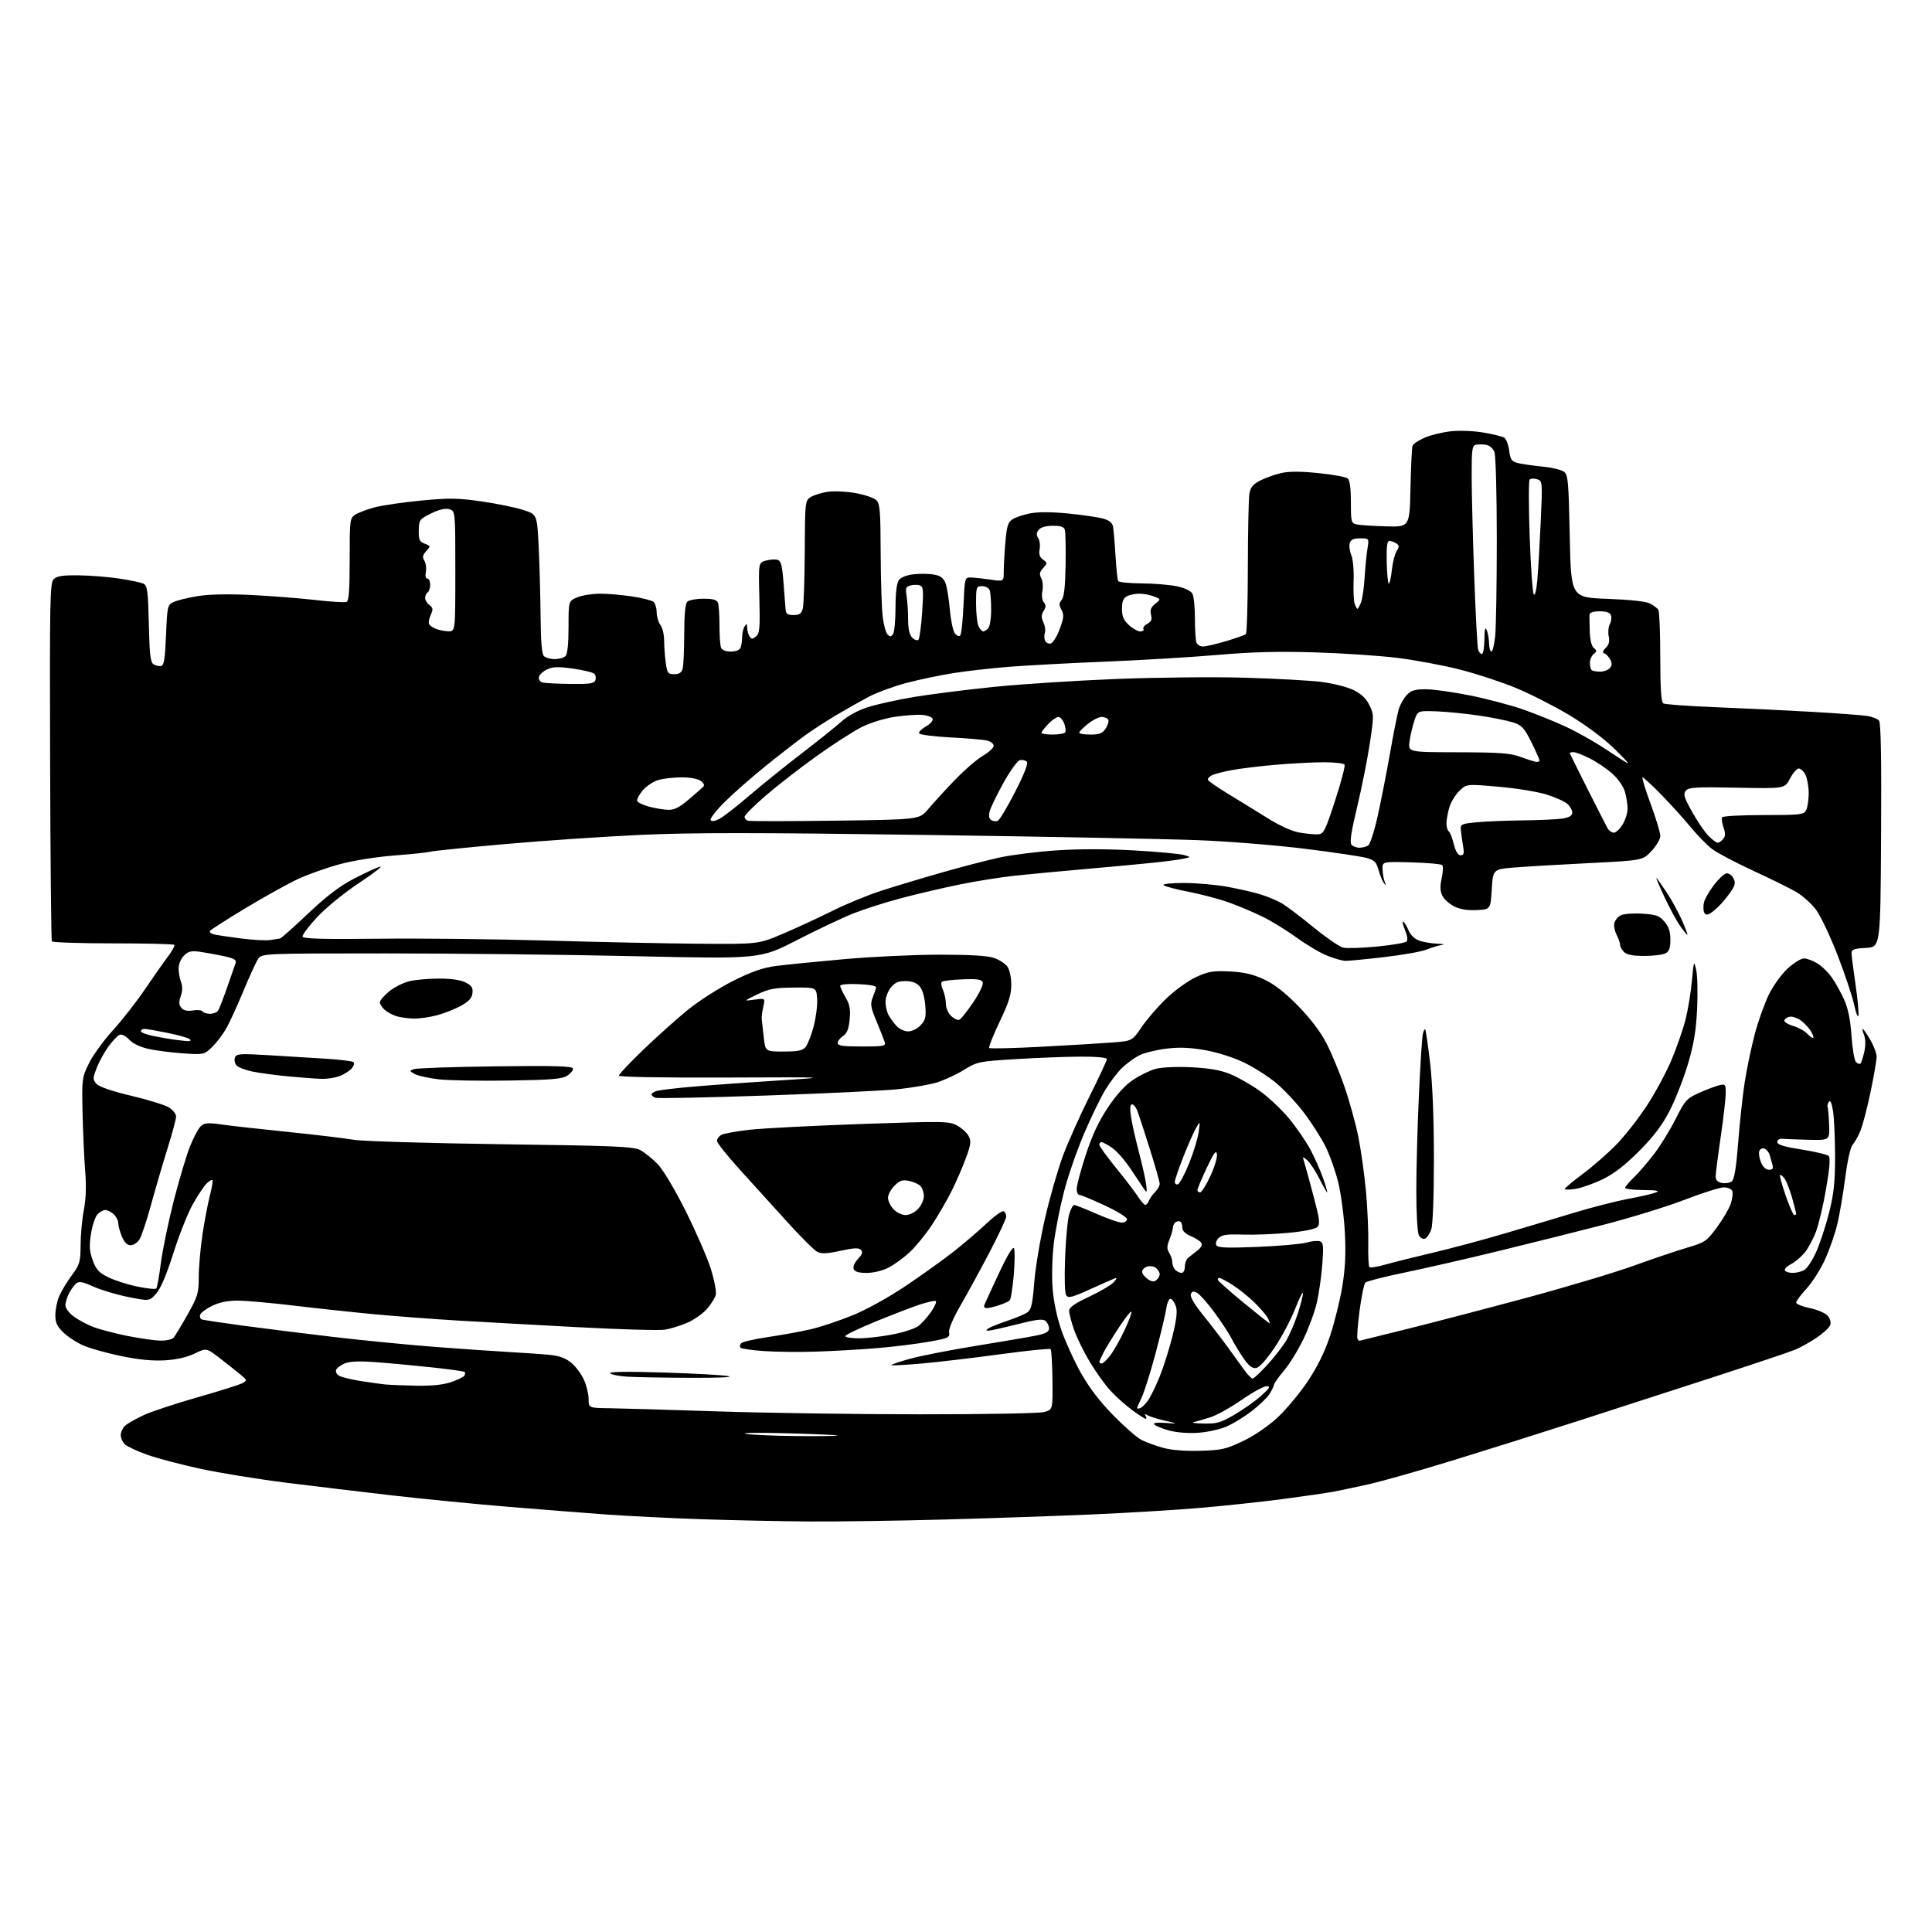 <?xml version="1.0" encoding="UTF-8" standalone="no"?>
<svg 
  version="1.1" 
  xmlns="http://www.w3.org/2000/svg" 
  xmlns:xlink="http://www.w3.org/1999/xlink" 
  xmlns:svg="http://www.w3.org/2000/svg"
  xmlns:rdf="http://www.w3.org/1999/02/22-rdf-syntax-ns#"
  xmlns:cc="http://creativecommons.org/ns#"
  xmlns:dc="http://purl.org/dc/elements/1.1/"
  viewBox="0 0 768 768"
  width="768"
  height="768"
>
<style>svg {background-color: white; }</style>"
<path stroke="none" fill="black" fill-rule="evenodd" d="M322.00,604.81C310.73,604.74 291.38,604.34 279.00,603.92C266.62,603.50 249.53,602.65 241.00,602.04C232.47,601.42 214.70,600.02 201.50,598.93C188.30,597.83 167.82,595.82 156.00,594.46C144.18,593.10 125.28,590.83 114.00,589.43C102.72,588.02 87.22,585.51 79.54,583.84C71.87,582.17 62.42,579.68 58.54,578.29C54.67,576.91 50.71,575.08 49.75,574.23C48.79,573.38 48.00,571.70 48.00,570.50C48.00,569.30 48.80,567.59 49.78,566.70C50.75,565.82 54.12,563.92 57.25,562.48C60.39,561.05 69.96,557.88 78.53,555.45C87.09,553.01 95.07,550.50 96.25,549.87C98.37,548.73 98.37,548.71 95.44,546.29C93.82,544.95 90.15,542.04 87.27,539.83C82.05,535.80 82.05,535.80 77.38,538.06C74.36,539.52 70.20,540.47 65.60,540.75C60.78,541.05 55.24,540.51 48.32,539.09C42.73,537.94 35.98,536.07 33.32,534.93C30.67,533.80 27.04,531.47 25.25,529.74C22.69,527.28 22.00,525.79 22.00,522.77C22.00,520.66 22.67,517.33 23.49,515.36C24.32,513.39 26.57,509.63 28.49,507.01C31.74,502.59 32.00,501.68 32.04,494.87C32.06,490.81 32.64,484.57 33.33,481.00C34.17,476.66 34.35,471.51 33.86,465.50C33.46,460.55 33.00,450.20 32.82,442.50C32.52,428.84 32.58,428.36 35.35,422.71C36.91,419.52 41.18,413.62 44.84,409.60C48.50,405.58 54.20,398.31 57.50,393.43C60.80,388.56 64.93,382.69 66.67,380.38C68.42,378.07 69.58,375.92 69.26,375.59C68.93,375.27 57.97,375.00 44.89,375.00C31.82,375.00 20.90,374.64 20.62,374.20C20.35,373.76 20.03,341.55 19.92,302.63C19.73,238.45 19.86,231.71 21.34,230.23C22.59,228.98 24.84,228.63 31.24,228.70C35.79,228.75 43.11,229.33 47.50,230.00C51.90,230.66 56.25,231.60 57.16,232.09C58.56,232.84 58.87,235.25 59.16,248.02C59.43,260.04 59.80,263.27 61.00,264.04C61.83,264.56 63.17,264.88 64.00,264.74C65.20,264.53 65.60,262.10 66.00,252.50C66.48,240.90 66.58,240.48 69.02,239.32C70.40,238.65 74.68,237.60 78.52,236.97C83.00,236.23 90.50,236.07 99.50,236.50C107.20,236.87 118.66,237.76 124.96,238.47C131.27,239.19 137.00,239.55 137.71,239.28C138.69,238.91 139.00,234.84 139.00,222.42C139.00,206.54 139.07,206.00 141.25,204.57C142.49,203.76 146.02,202.45 149.10,201.64C152.18,200.84 160.51,199.64 167.60,198.96C178.66,197.91 182.07,197.97 191.50,199.33C197.55,200.21 204.97,201.73 208.00,202.71C213.50,204.50 213.50,204.50 214.14,217.50C214.49,224.65 214.82,237.05 214.89,245.05C214.96,254.90 215.39,259.99 216.20,260.80C216.86,261.46 218.79,262.00 220.50,262.00C222.21,262.00 224.14,261.46 224.80,260.80C225.58,260.02 226.00,255.97 226.00,249.25C226.00,238.90 226.00,238.90 229.47,237.45C231.38,236.65 235.45,236.00 238.53,236.00C241.60,236.00 247.35,236.50 251.31,237.10C255.26,237.71 259.06,238.67 259.75,239.23C260.44,239.79 261.01,241.65 261.03,243.37C261.05,245.09 261.72,247.37 262.53,248.44C263.34,249.51 264.00,252.26 264.00,254.55C264.00,256.84 264.29,260.81 264.64,263.36C265.22,267.60 265.51,268.00 268.02,268.00C270.02,268.00 270.93,267.39 271.37,265.75C271.70,264.51 271.98,258.30 271.99,251.95C272.00,244.32 272.41,239.99 273.20,239.20C273.86,238.54 276.74,238.00 279.59,238.00C283.41,238.00 284.95,238.42 285.39,239.58C285.73,240.45 286.00,244.46 286.00,248.50C286.00,252.54 286.27,256.55 286.61,257.42C286.99,258.42 288.43,259.00 290.50,259.00C292.57,259.00 294.01,258.42 294.39,257.42C294.73,256.55 295.01,254.64 295.02,253.17C295.02,251.70 295.47,249.82 296.00,249.00C296.80,247.76 296.97,247.84 297.00,249.50C297.02,250.60 297.44,252.15 297.94,252.94C298.72,254.17 299.09,254.17 300.53,252.98C301.99,251.76 302.16,249.76 301.86,237.61C301.50,223.65 301.50,223.65 304.50,222.84C306.15,222.39 308.25,222.27 309.16,222.56C310.48,222.97 310.96,224.91 311.47,231.79C311.82,236.58 312.19,241.40 312.30,242.50C312.45,244.00 313.23,244.50 315.45,244.50C317.75,244.50 318.56,243.95 319.11,242.00C319.49,240.62 319.85,230.40 319.90,219.27C320.00,199.44 320.04,199.02 322.25,197.60C323.49,196.81 326.54,195.86 329.04,195.50C331.54,195.13 336.49,195.36 340.04,196.00C343.59,196.64 347.29,197.87 348.25,198.74C349.80,200.13 350.01,202.57 350.08,219.90C350.13,230.68 350.49,242.09 350.89,245.25C351.28,248.42 352.16,251.56 352.84,252.24C353.83,253.23 354.28,253.18 355.03,251.99C355.55,251.17 355.98,246.42 355.98,241.44C355.99,235.57 356.46,231.75 357.31,230.59C358.11,229.50 360.42,228.59 363.25,228.28C365.79,227.99 369.43,228.05 371.33,228.40C373.85,228.87 375.06,229.78 375.84,231.77C376.42,233.27 377.20,237.97 377.56,242.22C377.93,246.46 378.82,250.73 379.53,251.71C380.25,252.69 381.21,253.12 381.67,252.67C382.13,252.21 382.73,246.81 383.00,240.67C383.50,229.53 383.51,229.50 386.00,229.57C387.38,229.61 390.86,229.99 393.75,230.41C399.00,231.19 399.00,231.19 399.00,227.24C399.00,225.08 399.29,219.82 399.65,215.57C400.19,209.17 400.68,207.60 402.47,206.43C403.66,205.65 406.86,204.58 409.57,204.06C412.70,203.46 418.14,203.48 424.50,204.11C430.00,204.65 436.18,205.54 438.24,206.08C440.88,206.78 442.11,207.73 442.43,209.29C442.67,210.50 443.12,215.70 443.43,220.84C443.74,225.97 444.22,230.55 444.50,231.01C444.79,231.46 449.01,231.87 453.90,231.91C458.79,231.94 465.09,232.47 467.90,233.07C471.04,233.75 473.40,234.89 474.01,236.02C474.55,237.04 475.00,241.46 475.00,245.85C475.00,250.24 475.27,254.55 475.61,255.42C475.94,256.29 477.11,257.00 478.20,257.00C479.30,257.00 483.41,256.04 487.34,254.87C491.28,253.70 494.84,252.44 495.25,252.07C495.66,251.70 496.02,239.72 496.04,225.45C496.06,211.18 496.34,198.02 496.66,196.21C497.10,193.68 498.11,192.47 501.03,190.98C503.12,189.92 506.87,188.59 509.37,188.03C512.47,187.33 517.16,187.35 524.17,188.07C529.82,188.65 535.01,189.60 535.72,190.18C536.57,190.89 537.00,194.03 537.00,199.60C537.00,207.46 537.14,207.99 539.25,208.46C540.49,208.74 545.74,209.09 550.92,209.23C560.35,209.50 560.35,209.50 560.69,194.00C560.87,185.47 561.24,177.91 561.50,177.20C561.76,176.48 563.89,175.05 566.24,174.02C568.58,172.99 573.25,171.83 576.61,171.46C580.12,171.06 585.67,171.27 589.64,171.94C593.44,172.58 597.18,173.49 597.95,173.97C598.72,174.44 599.60,176.75 599.92,179.10C600.43,182.83 600.88,183.47 603.50,184.10C605.15,184.49 609.49,185.11 613.15,185.48C616.81,185.84 620.64,186.75 621.65,187.49C623.34,188.72 623.54,191.00 624.00,213.17C624.50,237.50 624.50,237.50 639.00,238.05C648.29,238.40 654.40,239.08 656.00,239.95C657.38,240.69 658.83,241.79 659.23,242.40C659.64,243.00 659.98,251.46 659.98,261.19C660.00,273.73 660.34,279.10 661.18,279.61C661.84,280.02 671.17,280.69 681.93,281.12C692.70,281.54 709.83,282.37 720.00,282.95C730.17,283.54 740.16,284.27 742.19,284.59C744.22,284.90 746.37,285.74 746.95,286.44C747.68,287.32 747.94,301.74 747.76,332.12C747.50,376.50 747.50,376.50 741.75,376.80C737.14,377.04 736.00,377.43 736.00,378.79C736.00,379.71 736.71,385.31 737.58,391.22C738.44,397.13 738.97,402.76 738.76,403.73C738.54,404.71 737.78,402.80 737.08,399.50C736.37,396.20 733.39,387.27 730.45,379.66C727.51,372.05 723.61,363.87 721.80,361.49C719.98,359.11 716.48,355.99 714.00,354.55C711.52,353.11 703.81,349.31 696.86,346.10C689.90,342.89 682.58,339.02 680.57,337.49C678.57,335.96 674.66,331.96 671.90,328.60C669.13,325.25 663.88,319.46 660.25,315.75C656.61,312.04 653.32,309.00 652.95,309.00C652.57,309.00 654.00,313.72 656.13,319.49C658.26,325.25 660.00,331.01 660.00,332.28C660.00,333.55 658.42,336.26 656.49,338.30C652.98,342.02 652.98,342.02 632.24,343.07C620.83,343.64 607.45,344.43 602.50,344.81C593.50,345.50 593.50,345.50 593.00,353.50C592.50,361.50 592.50,361.50 587.00,361.77C583.27,361.96 580.38,361.48 578.00,360.27C576.08,359.30 573.96,357.37 573.31,355.98C572.45,354.16 572.39,352.23 573.10,349.07C573.64,346.66 573.73,344.33 573.29,343.89C572.86,343.46 567.33,342.97 561.00,342.80C549.50,342.50 549.50,342.50 549.58,345.50C549.63,347.15 550.01,349.40 550.43,350.50C551.04,352.11 550.97,352.20 550.09,351.00C549.49,350.18 548.54,347.83 547.97,345.78C547.11,342.67 546.34,341.90 543.22,341.04C541.17,340.47 530.27,338.85 519.00,337.43C507.73,336.02 488.60,334.47 476.50,333.99C464.40,333.51 415.51,332.57 367.86,331.90C300.47,330.95 275.36,330.94 254.86,331.87C240.36,332.53 215.90,334.19 200.50,335.56C185.10,336.93 171.86,338.28 171.07,338.56C170.28,338.84 163.98,339.51 157.07,340.04C149.78,340.60 140.59,342.05 135.19,343.50C130.08,344.87 122.63,347.50 118.64,349.34C114.65,351.18 105.22,356.41 97.68,360.96C90.14,365.51 83.75,369.60 83.47,370.05C83.20,370.49 83.76,371.08 84.74,371.36C85.71,371.64 90.55,372.38 95.50,373.02C100.45,373.65 105.85,373.95 107.50,373.67C109.15,373.39 110.86,373.13 111.29,373.08C111.73,373.04 116.71,368.61 122.37,363.25C129.73,356.27 134.90,352.32 140.57,349.36C144.93,347.08 149.62,344.91 151.00,344.53C152.38,344.15 148.74,347.00 142.92,350.87C136.86,354.88 129.68,360.73 126.12,364.53C122.69,368.19 120.07,371.71 120.29,372.34C120.58,373.19 128.57,373.41 150.59,373.16C167.04,372.97 197.15,373.30 217.50,373.89C237.85,374.49 265.07,375.05 278.00,375.15C301.50,375.33 301.50,375.33 311.38,371.11C316.82,368.79 325.59,364.73 330.88,362.09C336.17,359.45 344.77,355.89 350.00,354.19C355.23,352.49 366.02,349.23 374.00,346.95C381.98,344.67 392.45,341.94 397.27,340.89C402.10,339.84 412.35,338.55 420.05,338.03C428.91,337.44 440.20,337.44 450.78,338.05C459.97,338.58 468.85,339.39 470.50,339.85C473.50,340.69 473.50,340.69 470.50,341.35C468.85,341.71 463.23,342.45 458.00,342.99C452.77,343.53 440.62,344.66 431.00,345.50C421.38,346.34 409.01,347.50 403.51,348.09C398.02,348.67 388.12,350.25 381.51,351.59C374.91,352.94 364.43,355.39 358.23,357.04C352.03,358.69 343.48,361.41 339.23,363.10C334.98,364.78 324.91,369.54 316.86,373.68C302.22,381.22 302.22,381.22 252.36,380.10C224.94,379.49 180.35,378.99 153.27,378.99C104.05,379.00 104.05,379.00 102.53,381.31C101.70,382.58 99.03,388.44 96.59,394.33C94.16,400.22 91.05,406.94 89.67,409.27C88.30,411.60 85.81,414.80 84.13,416.39C81.16,419.23 80.91,419.28 72.80,418.73C68.23,418.42 62.07,417.63 59.09,416.97C55.72,416.22 52.82,414.83 51.37,413.27C50.04,411.83 48.42,411.01 47.57,411.34C46.75,411.65 44.74,413.76 43.09,416.03C41.45,418.30 39.34,422.15 38.41,424.59C36.83,428.74 36.83,429.15 38.39,430.87C39.44,432.03 44.51,433.77 52.10,435.57C58.73,437.13 65.47,439.22 67.08,440.19C68.68,441.17 70.00,442.80 70.00,443.82C70.00,444.84 68.46,450.58 66.58,456.58C64.70,462.59 61.75,472.68 60.02,479.00C58.29,485.32 56.22,491.51 55.41,492.75C54.61,493.99 53.04,495.00 51.93,495.00C50.56,495.00 49.43,493.87 48.45,491.53C47.65,489.62 47.00,487.22 47.00,486.19C47.00,485.15 46.18,483.57 45.17,482.65C44.17,481.74 42.66,481.00 41.83,481.00C40.99,481.00 39.59,481.80 38.70,482.77C37.82,483.75 36.68,487.24 36.16,490.52C35.41,495.32 35.55,497.39 36.86,501.00C38.20,504.68 39.33,505.91 43.00,507.72C45.48,508.95 50.65,510.61 54.50,511.41C58.35,512.22 61.78,512.56 62.12,512.19C62.46,511.81 63.29,507.23 63.96,502.00C64.64,496.77 66.94,485.67 69.07,477.32C71.21,468.97 74.12,459.22 75.55,455.66C76.97,452.10 78.91,448.49 79.85,447.64C81.26,446.36 82.69,446.25 88.03,447.00C91.59,447.51 103.50,448.84 114.50,449.96C125.50,451.09 137.20,452.49 140.50,453.07C143.80,453.65 170.12,454.45 199.00,454.84C245.06,455.47 251.88,455.76 254.57,457.21C256.26,458.12 259.32,460.58 261.37,462.68C263.59,464.96 268.11,472.52 272.54,481.36C276.63,489.54 281.14,499.87 282.55,504.33C283.95,508.79 284.85,513.46 284.54,514.70C284.23,515.95 282.63,518.49 280.99,520.36C279.35,522.22 275.83,524.69 273.15,525.84C270.48,526.99 266.49,528.22 264.28,528.57C262.07,528.92 246.59,528.48 229.88,527.59C213.17,526.70 191.62,525.50 182.00,524.94C172.38,524.37 157.53,523.25 149.00,522.45C140.47,521.65 126.08,520.11 117.00,519.02C107.92,517.93 97.83,517.03 94.57,517.02C90.60,517.01 87.23,517.68 84.41,519.05C82.08,520.17 79.92,521.76 79.61,522.58C79.29,523.40 79.59,524.27 80.27,524.51C80.95,524.74 88.25,525.84 96.50,526.96C104.75,528.07 120.95,530.09 132.50,531.45C144.05,532.81 162.28,534.60 173.00,535.42C183.72,536.24 197.22,537.17 203.00,537.49C208.78,537.80 215.87,538.31 218.76,538.61C222.44,538.98 224.96,539.94 227.15,541.78C228.88,543.23 231.11,546.24 232.12,548.46C233.13,550.68 233.97,554.12 233.98,556.09C234.00,559.69 234.00,559.69 242.21,559.79C246.73,559.85 265.97,560.41 284.96,561.04C303.96,561.67 340.20,562.20 365.50,562.21C390.80,562.23 413.07,561.83 415.00,561.32C418.50,560.39 418.50,560.39 418.37,548.65C418.30,542.19 417.97,536.64 417.64,536.30C417.31,535.97 408.36,536.88 397.77,538.32C387.17,539.76 373.15,541.42 366.61,542.00C360.07,542.58 354.55,542.88 354.34,542.67C354.13,542.46 357.45,541.32 361.73,540.14C366.00,538.95 377.82,536.64 388.00,534.99C398.18,533.34 408.86,531.51 411.75,530.93C415.75,530.11 417.00,529.43 417.00,528.05C417.00,527.06 416.37,525.72 415.60,525.08C414.51,524.18 411.92,524.49 404.17,526.46C398.65,527.86 393.54,528.99 392.82,528.98C391.85,528.97 391.90,528.71 393.00,528.00C393.82,527.47 397.25,526.11 400.60,524.98C403.96,523.86 407.52,522.34 408.51,521.61C409.95,520.56 410.48,518.16 411.12,509.90C411.56,504.18 413.47,492.71 415.38,484.41C417.29,476.10 420.52,464.85 422.55,459.41C424.59,453.96 429.35,443.32 433.13,435.76C436.91,428.21 440.00,421.57 440.00,421.01C440.00,420.39 436.02,420.01 429.75,420.03C424.11,420.04 412.55,420.48 404.06,421.00C388.96,421.93 388.49,422.03 383.06,425.37C380.00,427.25 375.13,429.49 372.23,430.35C369.33,431.20 362.58,432.38 357.23,432.95C351.88,433.53 328.28,434.67 304.79,435.48C281.30,436.30 261.38,436.70 260.54,436.38C259.69,436.05 259.00,435.44 259.00,435.01C259.00,434.58 260.01,433.96 261.25,433.62C262.49,433.28 268.90,432.53 275.50,431.96C282.10,431.38 297.18,430.29 309.00,429.54C330.50,428.17 330.50,428.17 288.25,428.34C262.96,428.43 246.00,428.13 246.00,427.58C246.00,427.07 250.39,422.43 255.75,417.26C261.11,412.10 269.10,404.95 273.50,401.37C277.90,397.80 286.00,392.63 291.50,389.88C298.93,386.17 303.30,384.66 308.50,383.98C312.35,383.48 324.50,382.27 335.50,381.29C346.50,380.30 363.60,379.50 373.50,379.50C385.90,379.50 392.66,379.91 395.25,380.83C397.31,381.56 399.67,383.12 400.50,384.30C401.35,385.52 402.00,388.62 402.00,391.47C402.00,395.40 400.98,398.63 397.33,406.25C394.76,411.61 392.93,416.26 393.25,416.59C393.58,416.91 402.99,416.69 414.17,416.09C425.35,415.50 438.00,414.73 442.29,414.40C450.07,413.79 450.07,413.79 453.92,408.14C456.03,405.04 460.50,399.89 463.85,396.71C467.20,393.52 472.46,389.77 475.53,388.36C480.35,386.15 482.20,385.85 488.81,386.17C494.52,386.45 498.03,387.26 502.42,389.30C506.52,391.20 510.69,394.43 515.93,399.77C520.78,404.71 524.84,410.03 527.17,414.50C529.18,418.35 532.44,426.16 534.41,431.85C536.39,437.55 538.88,446.55 539.95,451.85C541.01,457.16 542.38,466.90 542.99,473.50C543.59,480.10 544.00,489.45 543.91,494.28C543.81,499.12 544.02,503.35 544.36,503.69C544.71,504.04 547.58,503.58 550.74,502.68C553.91,501.78 562.35,499.67 569.50,497.99C576.65,496.31 589.48,492.88 598.00,490.36C606.52,487.85 619.12,484.08 626.00,482.00C632.88,479.91 642.44,477.47 647.25,476.57C652.06,475.67 657.01,474.53 658.25,474.03C659.91,473.36 658.61,473.11 653.25,473.06C649.26,473.03 646.00,472.64 646.00,472.20C646.00,471.75 647.61,469.84 649.58,467.95C651.55,466.05 655.20,461.80 657.70,458.50C660.19,455.20 664.00,448.98 666.16,444.67C669.80,437.44 670.50,436.66 675.30,434.48C678.16,433.19 681.74,431.82 683.25,431.45C685.89,430.81 686.00,430.94 686.00,434.64C685.99,436.76 685.09,444.57 684.00,452.00C682.91,459.43 682.01,466.46 682.00,467.63C682.00,469.12 682.76,469.91 684.50,470.24C685.87,470.51 687.64,470.22 688.42,469.61C689.42,468.82 690.17,464.26 690.97,454.00C691.59,446.02 692.76,435.23 693.58,430.00C694.39,424.77 696.18,416.26 697.55,411.08C698.92,405.90 701.45,398.81 703.16,395.33C704.87,391.85 708.23,387.20 710.61,385.00C713.00,382.80 715.92,381.00 717.11,381.00C718.29,381.00 720.72,381.90 722.49,383.00C724.27,384.09 726.89,386.68 728.31,388.75C729.74,390.81 731.91,394.75 733.14,397.50C734.65,400.90 735.57,405.46 736.00,411.76C736.34,416.86 737.15,421.55 737.80,422.20C738.44,422.84 739.24,423.09 739.57,422.76C739.91,422.43 740.58,420.34 741.08,418.13C741.64,415.63 741.62,413.13 741.02,411.55C740.49,410.15 740.24,409.00 740.48,409.00C740.72,409.00 742.06,410.95 743.46,413.34C744.86,415.72 746.00,418.76 745.99,420.09C745.99,421.41 744.90,427.72 743.57,434.09C742.25,440.46 740.43,447.42 739.54,449.55C738.65,451.68 737.26,454.15 736.46,455.04C735.60,456.00 734.39,461.35 733.52,468.08C732.70,474.36 731.30,482.65 730.39,486.50C729.48,490.35 727.27,496.72 725.48,500.65C723.69,504.59 720.37,509.81 718.11,512.27C715.85,514.72 714.00,517.20 714.00,517.79C714.00,518.38 716.42,519.36 719.39,519.98C722.35,520.59 725.54,521.94 726.48,522.98C727.47,524.07 727.92,525.62 727.57,526.68C727.24,527.68 724.83,529.94 722.23,531.70C719.63,533.46 715.73,535.64 713.56,536.54C711.40,537.44 696.55,542.42 680.56,547.61C664.58,552.79 640.48,560.59 627.00,564.95C613.52,569.30 591.48,576.25 578.00,580.39C564.52,584.54 549.23,588.87 544.00,590.03C538.77,591.18 532.48,592.52 530.00,592.99C527.52,593.46 518.52,594.77 510.00,595.89C501.48,597.01 486.62,598.60 477.00,599.42C467.38,600.24 448.02,601.41 434.00,602.02C419.98,602.63 393.65,603.54 375.50,604.03C357.35,604.53 333.27,604.88 322.00,604.81zM477.01,576.71C485.55,576.48 487.29,576.08 494.04,572.88C498.58,570.72 504.01,567.03 507.80,563.53C511.23,560.35 516.64,553.86 519.81,549.12C523.76,543.21 526.59,537.46 528.77,530.89C530.52,525.62 532.68,516.84 533.58,511.40C534.76,504.20 535.04,498.37 534.61,490.00C534.28,483.68 533.11,474.79 532.02,470.25C530.93,465.72 528.63,459.19 526.91,455.75C525.20,452.31 521.35,446.28 518.37,442.35C515.38,438.41 510.36,433.06 507.22,430.45C504.07,427.84 498.28,424.17 494.35,422.29C490.20,420.31 483.73,418.27 478.93,417.43C472.89,416.38 468.73,416.23 463.51,416.87C459.58,417.36 454.82,418.54 452.93,419.49C451.04,420.44 448.01,422.64 446.18,424.36C444.35,426.09 441.34,430.00 439.47,433.06C437.61,436.11 433.78,443.99 430.97,450.56C428.15,457.13 424.54,467.55 422.95,473.73C421.35,479.90 419.53,489.13 418.91,494.23C418.28,499.34 418.05,507.29 418.41,511.95C418.80,517.18 420.13,523.57 421.89,528.68C423.46,533.23 426.94,540.87 429.62,545.67C432.88,551.49 437.15,557.10 442.50,562.56C446.90,567.06 451.95,571.48 453.73,572.38C455.51,573.29 459.33,574.69 462.23,575.50C465.61,576.45 470.91,576.88 477.01,576.71zM316.92,570.86C325.95,570.94 333.15,570.83 332.92,570.63C332.69,570.43 323.50,570.03 312.50,569.74C301.50,569.45 294.30,569.55 296.50,569.97C298.70,570.38 307.89,570.78 316.92,570.86zM476.22,569.56C472.24,569.81 467.54,569.44 464.69,568.64C462.04,567.89 459.43,566.83 458.88,566.28C458.22,565.62 459.66,565.40 463.19,565.63C468.50,565.99 468.50,565.99 463.00,564.72C459.98,564.02 456.87,563.05 456.10,562.57C455.13,561.97 454.92,562.05 455.40,562.85C455.80,563.48 455.81,564.00 455.44,564.00C455.07,564.00 452.64,562.44 450.04,560.53C447.43,558.61 443.54,555.13 441.39,552.78C439.24,550.42 435.57,545.31 433.22,541.40C430.88,537.50 428.07,531.78 426.98,528.68C425.89,525.58 425.00,522.18 425.00,521.12C425.00,519.69 427.06,518.23 432.98,515.45C437.37,513.39 441.75,510.79 442.73,509.68C444.09,508.13 444.15,507.79 443.00,508.23C442.18,508.54 437.75,510.50 433.17,512.58C426.21,515.74 424.68,516.12 423.85,514.93C423.26,514.07 423.08,508.13 423.39,500.00C423.67,492.57 424.40,484.81 425.00,482.75C425.60,480.69 426.50,479.00 427.00,479.00C427.50,479.00 431.49,480.57 435.86,482.50C440.24,484.43 444.76,486.00 445.91,486.00C447.06,486.00 448.00,485.39 448.00,484.65C448.00,483.90 443.99,481.42 439.08,479.15C434.17,476.87 429.67,475.00 429.08,475.00C428.49,475.00 428.00,473.91 428.00,472.58C428.00,471.25 429.61,465.20 431.59,459.14C434.10,451.42 436.71,445.80 440.34,440.36C443.71,435.28 447.18,431.45 450.34,429.31C453.00,427.51 457.05,425.52 459.34,424.90C461.79,424.24 467.60,423.97 473.50,424.25C480.61,424.60 485.08,425.37 488.98,426.94C491.99,428.16 497.30,431.18 500.78,433.66C504.25,436.14 509.50,441.09 512.45,444.66C515.39,448.23 519.21,453.80 520.94,457.05C522.67,460.29 524.95,465.44 525.99,468.47C527.04,471.51 527.75,474.00 527.57,474.00C527.39,474.00 525.99,471.53 524.46,468.51C522.94,465.50 520.79,462.23 519.69,461.26C517.74,459.55 517.71,459.57 518.46,462.00C518.89,463.38 520.54,469.43 522.14,475.45C524.59,484.70 524.82,486.60 523.67,487.76C522.85,488.58 518.23,489.51 512.13,490.08C506.53,490.61 498.38,490.92 494.02,490.77C487.72,490.56 485.74,490.84 484.42,492.15C483.46,493.11 483.09,494.33 483.53,495.05C484.12,496.01 487.96,496.15 499.90,495.66C508.48,495.31 517.23,494.54 519.34,493.94C521.45,493.34 523.88,493.12 524.74,493.45C526.05,493.96 526.19,495.39 525.63,502.70C525.26,507.46 524.28,514.31 523.44,517.93C522.60,521.54 520.17,528.10 518.04,532.50C515.90,536.90 512.45,542.48 510.36,544.91C508.28,547.34 506.49,549.87 506.39,550.53C506.29,551.20 505.46,552.90 504.54,554.30C503.61,555.71 500.50,558.68 497.63,560.90C494.75,563.12 490.27,565.88 487.67,567.03C485.03,568.19 479.96,569.31 476.22,569.56zM478.52,565.88C483.79,565.99 485.34,565.53 490.91,562.25C494.41,560.19 499.13,556.83 501.39,554.79C504.79,551.72 505.15,551.07 503.47,551.04C502.36,551.02 497.92,553.46 493.60,556.46C489.29,559.46 483.68,562.58 481.13,563.40C478.58,564.21 475.60,565.07 474.50,565.32C473.40,565.57 475.21,565.82 478.52,565.88zM453.19,559.77C453.84,559.55 455.20,558.28 456.20,556.94C457.20,555.60 459.34,551.26 460.95,547.30C462.56,543.33 464.88,535.99 466.11,530.99C467.73,524.41 468.09,521.16 467.42,519.27C466.92,517.84 466.00,516.50 465.38,516.29C464.74,516.08 463.99,517.73 463.61,520.21C463.25,522.57 461.33,530.58 459.35,538.00C457.36,545.42 454.90,553.27 453.87,555.44C452.84,557.60 452.00,559.55 452.00,559.77C452.00,559.99 452.54,559.99 453.19,559.77zM165.57,550.84C171.63,550.95 176.20,550.47 179.32,549.41C181.89,548.53 184.27,547.37 184.60,546.84C184.93,546.30 184.98,545.65 184.71,545.38C184.44,545.11 178.44,544.27 171.36,543.52C164.29,542.76 154.32,541.84 149.22,541.47C142.83,541.00 139.03,541.16 137.04,541.98C135.45,542.64 133.90,543.81 133.61,544.58C133.32,545.34 133.88,546.40 134.86,546.92C135.84,547.45 139.54,548.35 143.07,548.93C146.61,549.50 151.07,550.13 153.00,550.33C154.93,550.52 160.58,550.75 165.57,550.84zM274.50,547.70C264.05,547.66 252.80,547.46 249.50,547.26C246.20,547.05 243.06,546.45 242.51,545.91C241.86,545.26 249.11,545.15 263.51,545.59C275.61,545.96 287.30,546.60 289.50,547.02C291.87,547.47 285.78,547.75 274.50,547.70zM497.95,548.00C498.42,548.00 501.10,545.48 503.91,542.40C506.73,539.33 510.11,534.94 511.43,532.65C512.76,530.37 514.77,525.61 515.92,522.08C517.06,518.56 517.97,514.96 517.94,514.08C517.90,513.21 516.51,516.01 514.84,520.29C513.17,524.57 509.46,531.55 506.59,535.79C503.29,540.67 500.61,543.61 499.28,543.81C497.75,544.03 496.37,542.94 494.23,539.81C492.61,537.44 490.49,533.92 489.51,532.00C488.54,530.08 485.50,525.45 482.76,521.72C480.02,518.00 476.92,514.49 475.87,513.93C474.42,513.15 473.83,513.28 473.38,514.46C473.00,515.44 474.80,518.51 478.23,522.76C481.23,526.46 485.64,532.20 488.03,535.50C490.42,538.80 493.44,542.96 494.74,544.75C496.04,546.54 497.48,548.00 497.95,548.00zM437.95,542.00C438.47,542.00 440.02,540.53 441.40,538.72C442.77,536.92 445.32,532.40 447.06,528.68C448.81,524.95 450.01,521.68 449.74,521.40C449.46,521.13 447.23,523.97 444.77,527.70C442.31,531.44 439.56,535.94 438.65,537.70C437.74,539.46 437.00,541.15 437.00,541.45C437.00,541.75 437.43,542.00 437.95,542.00zM324.50,537.29C317.90,537.50 308.60,537.41 303.83,537.08C299.06,536.76 294.81,536.15 294.40,535.73C293.98,535.31 294.10,534.50 294.67,533.93C295.24,533.36 300.16,532.25 305.60,531.45C311.05,530.66 318.65,529.26 322.50,528.35C326.35,527.44 333.73,524.97 338.89,522.87C344.32,520.67 353.18,515.77 359.88,511.28C366.26,507.00 374.85,500.84 378.99,497.60C383.12,494.35 389.08,489.26 392.24,486.28C395.40,483.31 398.44,481.15 398.99,481.50C399.55,481.84 400.00,482.78 400.00,483.58C400.00,484.39 397.13,490.55 393.63,497.27C390.12,504.00 384.92,513.55 382.06,518.50C378.82,524.12 377.02,528.32 377.28,529.67C377.66,531.68 377.03,531.97 369.10,533.38C364.37,534.23 355.10,535.37 348.50,535.92C341.90,536.46 331.10,537.08 324.50,537.29zM63.71,532.92C66.03,532.96 68.41,532.44 69.01,531.75C69.60,531.06 72.09,526.94 74.55,522.58C78.65,515.28 79.00,514.10 79.01,507.58C79.01,503.69 79.68,496.09 80.49,490.69C81.30,485.29 82.63,478.34 83.44,475.23C84.25,472.13 84.70,469.37 84.43,469.10C84.16,468.83 83.09,469.49 82.04,470.56C80.99,471.63 78.54,475.33 76.59,478.80C74.65,482.26 71.19,490.97 68.91,498.16C66.17,506.79 63.85,512.25 62.07,514.24C59.38,517.26 59.38,517.26 50.94,515.57C46.30,514.64 40.08,512.77 37.11,511.43C32.87,509.50 31.42,509.24 30.30,510.17C29.51,510.82 28.22,512.60 27.43,514.13C26.65,515.65 26.00,517.80 26.00,518.90C26.00,520.00 27.46,521.98 29.25,523.30C31.04,524.62 34.52,526.49 37.00,527.45C39.48,528.42 45.55,530.02 50.50,531.02C55.45,532.02 61.39,532.87 63.71,532.92zM540.32,533.00C540.43,533.00 549.29,530.81 560.01,528.13C570.73,525.45 592.17,519.84 607.66,515.66C623.14,511.48 642.04,505.81 649.66,503.06C657.27,500.31 666.81,497.09 670.85,495.91C677.79,493.87 678.43,493.42 682.52,487.87C684.90,484.63 687.38,480.39 688.02,478.45C688.66,476.51 688.93,474.26 688.62,473.46C688.31,472.66 686.80,472.00 685.25,472.00C683.70,472.00 676.73,474.21 669.75,476.90C662.77,479.60 648.16,484.10 637.28,486.91C626.40,489.71 607.37,494.47 594.99,497.48C582.61,500.49 566.01,504.28 558.11,505.91C550.20,507.54 543.29,509.31 542.75,509.85C542.22,510.38 541.18,515.44 540.44,521.09C539.71,526.74 539.33,531.73 539.61,532.18C539.89,532.63 540.21,533.00 540.32,533.00zM341.41,532.00C344.39,532.00 350.35,531.33 354.66,530.50C358.97,529.68 363.62,528.18 365.00,527.16C366.38,526.14 368.71,523.55 370.18,521.40C371.65,519.26 372.44,517.35 371.93,517.17C371.42,516.99 368.64,517.60 365.75,518.54C362.86,519.48 354.99,522.51 348.25,525.26C341.51,528.01 336.00,530.66 336.00,531.13C336.00,531.61 338.44,532.00 341.41,532.00zM504.66,526.00C504.88,526.00 504.57,525.07 503.96,523.93C503.35,522.79 500.97,520.02 498.68,517.77C496.38,515.52 492.50,512.41 490.05,510.84C487.61,509.28 485.21,508.00 484.72,508.00C484.23,508.00 483.98,508.39 484.17,508.87C484.35,509.34 488.94,513.39 494.37,517.87C499.80,522.34 504.43,526.00 504.66,526.00zM392.24,520.00C391.44,520.00 391.01,519.44 391.28,518.75C391.56,518.06 394.16,512.41 397.07,506.19C400.34,499.18 402.62,495.38 403.06,496.19C403.45,496.91 403.41,501.71 402.98,506.86C402.54,512.00 401.81,516.56 401.34,516.97C400.88,517.39 398.97,518.24 397.10,518.86C395.23,519.49 393.05,520.00 392.24,520.00zM459.68,508.85C460.41,508.25 461.00,507.19 461.00,506.50C461.00,505.81 460.35,504.70 459.55,504.04C458.75,503.38 457.17,503.13 456.05,503.48C454.92,503.84 454.00,504.75 454.00,505.51C454.00,506.27 454.98,507.57 456.18,508.41C457.79,509.54 458.71,509.66 459.68,508.85zM344.51,506.00C341.30,506.00 339.76,505.54 339.34,504.45C339.00,503.55 339.73,501.86 341.06,500.44C342.80,498.58 343.09,497.69 342.22,496.82C341.36,495.96 339.35,496.05 334.09,497.21C328.77,498.38 326.58,498.47 324.89,497.62C323.66,497.00 318.39,491.77 313.18,486.00C307.96,480.23 299.49,470.88 294.35,465.23C289.21,459.58 285.00,454.31 285.00,453.52C285.00,452.72 285.80,451.64 286.79,451.11C287.77,450.59 292.83,449.68 298.04,449.09C303.24,448.51 323.16,447.48 342.30,446.81C375.20,445.66 377.28,445.69 380.43,447.39C382.26,448.38 384.33,450.25 385.03,451.55C386.11,453.57 385.96,454.86 384.02,460.21C382.77,463.67 380.17,469.65 378.25,473.50C376.33,477.35 372.73,483.53 370.25,487.24C367.78,490.94 363.83,495.75 361.47,497.92C359.12,500.08 355.37,502.79 353.14,503.93C350.79,505.13 347.16,506.00 344.51,506.00zM469.70,506.00C470.42,506.00 471.00,504.89 471.00,503.54C471.00,502.19 471.56,500.61 472.25,500.04C472.94,499.47 474.58,498.17 475.91,497.16C477.43,496.00 478.03,494.86 477.54,494.06C477.11,493.36 475.24,492.16 473.38,491.38C471.20,490.47 470.00,489.29 470.00,488.05C470.00,486.99 469.64,485.90 469.20,485.62C468.76,485.35 467.93,485.44 467.35,485.82C466.78,486.19 466.28,487.18 466.24,488.00C466.21,488.82 465.59,490.97 464.87,492.77C463.82,495.37 463.80,496.44 464.77,498.01C465.45,499.09 466.00,500.79 466.00,501.79C466.00,502.78 466.54,504.14 467.20,504.80C467.86,505.46 468.98,506.00 469.70,506.00zM712.62,506.00C714.00,506.00 716.05,505.51 717.17,504.91C718.29,504.31 720.45,501.05 721.96,497.66C723.48,494.27 725.79,487.23 727.10,482.00C729.00,474.41 729.47,469.89 729.47,459.50C729.46,452.35 729.09,444.29 728.64,441.58C728.09,438.26 727.55,437.11 726.98,438.03C726.51,438.79 726.29,439.66 726.49,439.98C726.68,440.29 726.96,443.42 727.10,446.92C727.36,453.29 727.36,453.29 718.93,453.08C714.29,452.97 709.60,452.79 708.50,452.69C707.33,452.58 706.50,453.10 706.50,453.96C706.50,455.04 709.06,455.83 716.22,456.96C721.56,457.81 726.39,458.96 726.95,459.53C727.63,460.23 727.31,464.37 725.94,472.34C724.84,478.81 723.01,486.57 721.89,489.57C720.76,492.57 718.70,496.39 717.30,498.05C715.91,499.71 713.45,501.75 711.85,502.58C710.25,503.41 709.20,504.52 709.53,505.04C709.85,505.57 711.25,506.00 712.62,506.00zM566.45,492.38C565.66,492.68 564.58,492.08 564.02,491.03C563.45,489.98 563.00,482.17 563.00,473.50C563.00,464.90 563.46,447.89 564.02,435.69C564.58,423.48 565.28,412.43 565.57,411.13C565.86,409.83 566.30,408.96 566.54,409.20C566.78,409.45 567.66,415.46 568.49,422.57C569.45,430.82 570.00,444.56 570.00,460.59C570.00,475.85 569.58,486.91 568.93,488.77C568.34,490.46 567.22,492.08 566.45,492.38zM360.00,483.00C361.52,483.00 363.63,481.96 364.95,480.55C366.22,479.21 367.25,476.92 367.25,475.46C367.25,474.01 366.63,472.20 365.86,471.43C365.10,470.67 363.05,469.76 361.30,469.41C358.74,468.90 357.64,469.26 355.57,471.34C354.15,472.75 353.00,474.91 353.00,476.14C353.00,477.37 353.98,479.41 355.17,480.69C356.39,481.98 358.52,483.00 360.00,483.00zM713.25,483.00C713.66,483.00 714.00,482.77 714.00,482.48C714.00,482.20 713.28,479.38 712.40,476.20C711.52,473.03 710.17,469.59 709.41,468.54C708.64,467.50 707.83,466.84 707.59,467.08C707.35,467.31 708.36,470.99 709.83,475.25C711.30,479.51 712.84,483.00 713.25,483.00zM455.28,478.99C455.71,478.99 456.35,478.25 456.70,477.33C457.06,476.41 458.17,474.83 459.17,473.83C460.18,472.82 461.00,471.36 461.00,470.59C461.00,469.81 459.18,463.40 456.95,456.34C454.73,449.28 452.49,442.49 451.98,441.25C451.46,440.01 450.56,439.00 449.96,439.00C449.24,439.00 449.11,440.59 449.56,443.75C449.94,446.36 451.37,452.77 452.74,458.00C454.12,463.23 455.42,469.07 455.64,471.00C455.99,474.08 455.89,474.28 454.77,472.65C454.07,471.63 451.67,468.03 449.44,464.65C447.20,461.27 443.87,457.49 442.04,456.25C440.21,455.01 438.32,454.00 437.85,454.00C437.38,454.00 437.00,454.47 437.00,455.04C437.00,455.62 439.95,459.71 443.55,464.14C447.16,468.57 451.10,473.72 452.30,475.58C453.51,477.45 454.85,478.98 455.28,478.99zM477.05,474.00C477.63,474.00 479.47,471.09 481.13,467.54C482.79,463.99 483.97,460.05 483.75,458.79C483.44,457.01 482.54,458.22 479.68,464.31C477.65,468.60 476.00,472.54 476.00,473.06C476.00,473.57 476.47,474.00 477.05,474.00zM626.25,472.61C623.91,472.96 622.00,472.98 622.00,472.63C622.00,472.29 625.26,469.58 629.25,466.60C633.24,463.63 639.27,458.33 642.65,454.85C646.04,451.36 651.48,444.39 654.75,439.37C658.03,434.35 662.38,426.25 664.44,421.37C666.49,416.49 668.98,409.35 669.97,405.50C670.96,401.65 672.12,394.68 672.55,390.00C673.30,381.87 673.37,381.68 674.25,385.50C674.76,387.70 674.93,394.68 674.63,401.00C674.21,409.78 673.35,414.97 670.99,422.96C669.28,428.71 666.02,437.03 663.75,441.46C660.73,447.33 657.44,451.68 651.56,457.59C645.89,463.28 641.57,466.61 637.00,468.82C633.42,470.54 628.59,472.25 626.25,472.61zM468.25,470.77C468.94,470.55 470.94,466.79 472.70,462.41C474.46,458.04 476.17,452.44 476.50,449.98C477.10,445.50 477.10,445.50 475.39,448.50C474.44,450.15 472.17,455.32 470.34,459.99C468.50,464.66 467.00,469.09 467.00,469.83C467.00,470.56 467.56,470.99 468.25,470.77zM703.19,465.00C704.66,465.00 705.00,464.51 704.57,463.00C704.26,461.90 703.76,460.14 703.46,459.09C703.17,458.04 702.25,456.93 701.42,456.61C700.59,456.29 699.67,456.70 699.35,457.53C699.03,458.36 699.33,460.38 700.01,462.02C700.78,463.88 701.97,465.00 703.19,465.00zM202.26,429.54C190.84,429.72 178.30,429.50 174.40,429.05C170.49,428.60 166.24,427.66 164.94,426.97C162.69,425.76 162.67,425.67 164.54,424.99C165.62,424.60 180.19,424.10 196.91,423.89C219.77,423.60 227.42,423.79 227.72,424.69C227.94,425.34 226.98,426.62 225.57,427.54C223.44,428.94 219.60,429.27 202.26,429.54zM127.78,428.86C125.43,428.79 119.45,428.34 114.50,427.87C109.55,427.40 103.17,426.54 100.33,425.95C97.48,425.37 94.62,424.25 93.96,423.46C93.31,422.67 93.06,421.28 93.41,420.36C93.98,418.88 95.38,418.78 106.28,419.43C113.00,419.83 123.30,420.46 129.17,420.83C135.04,421.20 140.16,421.83 140.56,422.23C140.96,422.63 140.66,423.71 139.89,424.63C139.13,425.55 137.05,426.92 135.28,427.65C133.51,428.39 130.14,428.94 127.78,428.86zM311.47,418.00C317.10,418.00 319.02,417.62 320.21,416.25C321.04,415.29 322.49,411.57 323.44,408.00C324.38,404.43 325.00,399.48 324.83,397.00C324.50,392.50 324.50,392.50 315.50,392.58C307.90,392.64 305.65,393.07 301.00,395.31C295.50,397.97 295.50,397.97 299.85,397.38C304.21,396.79 304.21,396.79 303.43,400.14C303.00,401.99 302.71,404.18 302.79,405.00C302.87,405.82 303.23,409.09 303.59,412.25C304.25,418.00 304.25,418.00 311.47,418.00zM342.62,416.00C351.31,416.00 352.18,415.83 351.69,414.25C351.39,413.29 349.93,409.58 348.44,406.02C346.09,400.39 345.89,399.14 346.91,396.52C347.56,394.86 348.18,393.05 348.30,392.50C348.41,391.93 345.40,391.37 341.25,391.21C336.95,391.03 334.00,391.31 334.00,391.90C334.00,392.44 334.96,394.51 336.12,396.48C337.80,399.33 338.14,401.17 337.75,405.25C337.38,409.06 336.69,410.79 335.13,411.83C333.96,412.61 333.00,413.86 333.00,414.62C333.00,415.70 335.11,416.00 342.62,416.00zM74.45,413.85C75.64,413.94 76.03,413.65 75.45,413.10C74.93,412.60 70.96,411.48 66.64,410.60C62.32,409.72 58.16,409.00 57.39,409.00C56.63,409.00 56.00,409.42 56.00,409.93C56.00,410.44 58.36,411.32 61.25,411.89C64.14,412.46 67.85,413.10 69.50,413.31C71.15,413.53 73.38,413.77 74.45,413.85zM720.80,412.54C721.06,412.28 720.53,410.93 719.62,409.55C718.71,408.16 716.88,406.31 715.54,405.43C714.19,404.55 712.33,403.98 711.38,404.17C710.44,404.35 709.50,404.99 709.31,405.58C709.11,406.18 710.68,407.19 712.81,407.82C714.94,408.46 717.49,409.89 718.50,411.00C719.50,412.11 720.53,412.80 720.80,412.54zM361.00,410.00C362.52,410.00 364.63,408.96 365.95,407.55C367.94,405.44 368.19,404.33 367.80,399.56C367.51,396.14 366.64,393.26 365.51,392.02C364.30,390.67 362.43,390.00 359.92,390.00C357.03,390.00 355.66,390.62 354.07,392.63C352.93,394.08 352.00,396.59 352.00,398.20C352.00,399.81 352.51,402.11 353.12,403.32C353.74,404.52 355.17,406.51 356.30,407.75C357.44,409.00 359.52,410.00 361.00,410.00zM381.36,405.38C381.99,405.13 384.46,402.01 386.86,398.46C389.35,394.76 390.97,391.36 390.64,390.50C390.18,389.31 388.51,389.06 382.57,389.30C378.44,389.46 374.76,389.91 374.37,390.29C373.99,390.68 374.20,392.14 374.84,393.54C375.48,394.95 376.00,397.41 376.00,399.01C376.00,400.68 376.90,402.76 378.11,403.89C379.27,404.97 380.73,405.64 381.36,405.38zM164.50,404.90C162.30,404.86 159.21,404.44 157.64,403.97C156.07,403.50 153.93,402.34 152.89,401.40C151.85,400.46 151.00,399.12 151.00,398.42C151.00,397.72 152.63,395.80 154.62,394.16C156.61,392.52 160.19,390.69 162.56,390.09C164.94,389.49 170.31,389.00 174.49,389.00C179.42,389.00 183.16,389.55 185.11,390.56C187.50,391.79 188.06,392.67 187.81,394.79C187.58,396.77 186.37,398.10 183.20,399.84C180.83,401.14 176.55,402.83 173.70,403.59C170.84,404.35 166.70,404.94 164.50,404.90zM83.50,403.00C84.81,403.00 86.24,402.44 86.69,401.75C87.13,401.06 88.76,396.90 90.30,392.50C91.85,388.10 93.36,383.76 93.65,382.85C94.07,381.54 93.08,380.97 88.84,380.05C85.90,379.42 81.64,378.65 79.37,378.33C76.02,377.87 74.84,378.16 73.12,379.88C71.92,381.08 71.00,383.28 71.00,384.93C71.00,386.55 71.43,389.01 71.96,390.40C72.60,392.07 72.56,393.97 71.86,395.98C71.04,398.31 71.10,399.42 72.10,400.62C73.01,401.71 74.41,402.03 76.69,401.66C78.49,401.37 80.22,401.55 80.54,402.07C80.86,402.58 82.19,403.00 83.50,403.00zM534.79,381.95C533.53,381.92 530.25,380.98 527.50,379.87C524.75,378.76 519.35,375.56 515.50,372.76C511.65,369.95 505.57,366.21 502.00,364.45C498.43,362.69 492.35,360.12 488.50,358.74C484.65,357.37 477.45,355.46 472.50,354.50C467.55,353.54 463.07,352.36 462.55,351.88C462.00,351.37 465.41,351.00 470.69,351.00C475.69,351.00 483.54,351.70 488.14,352.55C492.74,353.40 498.75,354.80 501.50,355.67C504.25,356.54 507.98,358.14 509.78,359.22C511.58,360.31 517.14,364.53 522.13,368.61C527.12,372.68 532.39,376.31 533.85,376.68C535.31,377.04 541.38,376.86 547.35,376.27C553.32,375.68 558.61,374.79 559.12,374.28C559.69,373.71 559.43,371.89 558.47,369.59C557.61,367.51 557.31,366.07 557.82,366.39C558.33,366.70 559.29,368.29 559.96,369.91C560.72,371.74 562.36,373.28 564.24,373.94C565.92,374.52 569.14,375.06 571.40,375.14C573.92,375.22 574.54,375.43 573.00,375.67C571.62,375.89 568.92,376.71 567.00,377.50C565.08,378.28 557.56,379.61 550.29,380.46C543.03,381.31 536.05,381.98 534.79,381.95zM653.64,380.00C649.07,380.00 646.68,379.53 645.57,378.43C644.71,377.56 644.00,376.27 644.00,375.54C644.00,374.82 643.37,373.02 642.61,371.55C641.85,370.08 641.45,367.99 641.74,366.90C642.02,365.82 643.15,364.45 644.26,363.86C645.37,363.27 649.18,362.97 652.77,363.20C658.35,363.55 659.60,364.00 661.63,366.36C663.35,368.35 664.00,370.33 664.00,373.52C664.00,376.86 663.53,378.18 662.07,378.96C661.00,379.53 657.21,380.00 653.64,380.00zM670.76,371.57C670.62,371.71 669.34,370.18 667.93,368.17C666.51,366.15 663.72,361.01 661.73,356.75C659.73,352.49 658.24,349.00 658.41,349.00C658.58,349.00 660.36,351.48 662.38,354.51C664.39,357.54 667.16,362.56 668.53,365.66C669.90,368.77 670.91,371.43 670.76,371.57zM679.74,363.13C678.43,363.83 677.81,363.68 677.38,362.54C677.05,361.69 677.06,359.91 677.39,358.58C677.73,357.25 679.48,354.21 681.30,351.83C683.11,349.45 685.33,347.37 686.23,347.19C687.13,347.02 688.38,347.84 689.00,349.01C689.91,350.70 689.80,351.68 688.44,353.82C687.51,355.29 685.56,357.78 684.12,359.34C682.68,360.90 680.71,362.60 679.74,363.13zM580.62,340.00C581.91,340.00 582.10,339.28 581.58,336.25C581.23,334.19 580.84,331.38 580.72,330.00C580.51,327.62 580.82,327.47 587.00,326.87C590.58,326.52 598.90,326.18 605.50,326.11C612.10,326.04 619.19,325.70 621.25,325.36C623.88,324.92 625.00,324.23 625.00,323.02C625.00,322.08 624.14,320.53 623.08,319.58C622.03,318.62 618.32,316.94 614.83,315.85C611.35,314.75 602.76,313.35 595.75,312.74C583.00,311.63 583.00,311.63 580.14,314.36C578.57,315.87 576.77,318.82 576.14,320.92C575.51,323.01 575.00,325.89 575.00,327.31C575.00,328.72 575.39,330.13 575.88,330.42C576.36,330.72 577.27,333.00 577.89,335.48C578.64,338.48 579.57,340.00 580.62,340.00zM540.37,336.98C541.54,336.98 543.12,336.58 543.87,336.10C544.63,335.62 546.33,330.34 547.66,324.36C548.99,318.39 551.18,307.20 552.54,299.49C553.89,291.78 555.44,283.95 555.98,282.08C556.51,280.21 557.94,277.63 559.15,276.34C560.93,274.44 562.38,274.00 566.80,274.00C569.80,274.00 577.75,275.11 584.48,276.48C591.20,277.84 600.71,280.35 605.60,282.07C610.50,283.78 618.14,286.88 622.58,288.95C627.03,291.02 634.00,294.95 638.08,297.68C642.16,300.41 646.17,302.98 647.00,303.39C647.83,303.81 645.31,301.07 641.41,297.32C637.17,293.24 629.95,287.91 623.47,284.06C617.50,280.51 608.09,275.74 602.54,273.45C596.99,271.15 587.06,267.89 580.48,266.20C573.89,264.51 562.65,262.40 555.50,261.52C548.35,260.64 533.50,259.65 522.50,259.32C507.99,258.89 497.42,259.17 484.00,260.34C473.82,261.22 453.80,262.43 439.50,263.01C425.20,263.59 407.88,264.52 401.00,265.07C394.12,265.62 384.23,266.74 379.00,267.57C373.77,268.39 365.36,270.15 360.29,271.49C355.22,272.83 348.47,275.32 345.29,277.01C342.11,278.70 336.31,281.98 332.40,284.29C328.50,286.61 322.87,290.26 319.90,292.42C316.93,294.57 310.00,299.95 304.50,304.38C299.00,308.80 291.66,315.24 288.18,318.69C284.70,322.14 282.14,325.42 282.48,325.98C282.89,326.63 284.11,326.48 285.94,325.53C287.49,324.73 292.75,320.65 297.63,316.46C302.51,312.27 311.88,304.71 318.45,299.67C325.02,294.63 332.23,288.85 334.47,286.84C337.00,284.56 340.97,282.40 345.02,281.10C348.58,279.96 356.90,278.13 363.50,277.03C370.10,275.94 384.27,274.15 395.00,273.06C405.73,271.96 427.55,270.55 443.50,269.91C459.53,269.27 482.39,269.04 494.62,269.39C506.79,269.74 520.52,270.49 525.12,271.05C529.81,271.63 535.48,273.06 538.00,274.29C541.16,275.84 543.06,277.64 544.37,280.33C546.18,284.03 546.18,284.52 544.49,295.71C543.53,302.07 541.26,313.39 539.46,320.88C537.14,330.50 536.48,334.87 537.21,335.75C537.78,336.44 539.20,336.99 540.37,336.98zM682.80,335.00C683.33,335.00 684.31,334.33 684.98,333.52C685.91,332.41 685.94,331.27 685.12,328.91C684.52,327.18 684.27,325.37 684.57,324.89C684.87,324.40 692.28,324.00 701.02,324.00C715.73,324.00 717.01,323.85 717.96,322.07C718.53,321.00 718.99,317.96 718.99,315.32C718.98,312.67 718.40,309.38 717.71,308.00C717.01,306.62 715.81,305.50 715.04,305.50C714.27,305.50 712.70,307.30 711.55,309.50C709.47,313.50 709.47,313.50 690.47,313.12C674.07,312.79 671.28,312.96 670.15,314.32C669.04,315.65 669.42,316.94 672.63,322.70C674.71,326.44 677.63,330.74 679.13,332.25C680.62,333.76 682.28,335.00 682.80,335.00zM523.95,331.65C526.18,331.51 526.79,330.32 530.73,318.21C533.12,310.89 534.80,304.48 534.47,303.96C534.15,303.43 530.42,303.00 526.19,303.01C521.96,303.01 513.33,303.47 507.00,304.02C500.68,304.57 492.80,305.53 489.50,306.16C486.20,306.78 482.69,307.70 481.69,308.21C480.69,308.72 480.02,309.53 480.19,310.02C480.36,310.51 484.10,313.09 488.50,315.76C492.90,318.43 499.93,322.76 504.12,325.37C508.81,328.30 513.61,330.45 516.62,330.97C519.30,331.43 522.60,331.74 523.95,331.65zM641.52,331.00C642.35,331.00 643.92,329.54 645.01,327.75C646.10,325.96 646.99,323.15 646.99,321.50C646.99,319.85 646.53,316.86 645.97,314.85C645.39,312.73 643.31,309.70 641.02,307.63C638.85,305.67 634.82,302.93 632.07,301.54C629.32,300.14 626.38,299.00 625.53,299.00C624.69,299.00 624.00,299.14 624.00,299.31C624.00,299.48 627.16,305.89 631.03,313.56C634.90,321.23 638.50,328.29 639.04,329.25C639.58,330.21 640.69,331.00 641.52,331.00zM331.99,326.23C365.48,325.79 365.48,325.79 368.96,321.65C370.87,319.37 375.57,314.23 379.40,310.24C383.22,306.25 388.30,301.84 390.68,300.45C393.06,299.06 395.00,297.27 395.00,296.48C395.00,295.69 393.85,294.75 392.44,294.39C391.03,294.04 384.43,293.47 377.77,293.13C371.11,292.78 365.52,292.05 365.34,291.50C365.16,290.95 366.40,289.71 368.09,288.75C369.78,287.79 370.98,286.44 370.76,285.75C370.53,285.06 368.66,284.36 366.60,284.19C364.53,284.01 359.62,284.36 355.67,284.95C351.57,285.57 345.93,287.32 342.50,289.04C339.20,290.70 331.16,295.87 324.64,300.54C318.11,305.21 309.00,312.28 304.39,316.26C299.78,320.24 296.00,324.02 296.00,324.67C296.00,325.31 296.56,326.02 297.25,326.25C297.94,326.48 313.57,326.47 331.99,326.23zM396.60,326.32C397.30,326.05 400.41,320.87 403.52,314.80C407.17,307.65 408.81,303.41 408.18,302.78C407.65,302.25 406.43,301.97 405.46,302.16C404.48,302.35 401.62,306.28 398.89,311.19C396.24,315.97 393.77,321.08 393.40,322.55C392.96,324.28 393.18,325.50 394.02,326.01C394.74,326.45 395.89,326.59 396.60,326.32zM265.69,321.92C268.05,321.98 270.13,320.93 273.69,317.89C276.34,315.63 278.95,313.35 279.50,312.82C280.16,312.19 279.84,311.38 278.56,310.43C277.42,309.59 274.32,309.00 271.06,309.01C268.00,309.01 263.84,309.47 261.81,310.03C259.79,310.60 256.96,312.45 255.52,314.16C254.09,315.86 253.08,317.76 253.28,318.38C253.48,318.99 255.64,320.03 258.07,320.67C260.51,321.31 263.94,321.88 265.69,321.92zM610.75,302.87C611.44,302.94 611.99,302.66 611.98,302.25C611.96,301.84 610.50,298.57 608.73,295.00C605.91,289.33 604.99,288.33 601.50,287.19C599.30,286.47 593.23,285.24 588.00,284.46C582.77,283.68 575.14,282.92 571.03,282.77C563.55,282.50 563.55,282.50 562.23,286.49C561.49,288.68 560.63,292.39 560.31,294.74C559.73,299.00 559.73,299.00 579.61,299.04C596.28,299.08 600.31,299.38 604.50,300.91C607.25,301.91 610.06,302.79 610.75,302.87zM418.44,292.00C420.88,292.00 423.14,291.59 423.45,291.08C423.76,290.58 423.57,289.01 423.03,287.58C422.49,286.16 421.45,285.00 420.71,285.00C419.98,285.00 418.16,286.26 416.69,287.80C415.21,289.35 414.00,290.92 414.00,291.30C414.00,291.69 416.00,292.00 418.44,292.00zM433.48,292.00C437.13,292.00 438.25,291.55 439.56,289.54C440.45,288.19 440.88,286.62 440.53,286.04C440.17,285.47 438.98,285.00 437.89,285.00C436.79,285.00 434.34,286.24 432.45,287.75C430.55,289.26 429.00,290.84 429.00,291.25C429.00,291.66 431.01,292.00 433.48,292.00zM226.78,271.88C234.36,271.98 236.17,271.71 236.66,270.43C236.99,269.57 236.81,268.41 236.25,267.85C235.69,267.29 231.88,266.36 227.77,265.79C221.80,264.95 219.74,265.02 217.42,266.13C215.83,266.89 214.38,268.26 214.21,269.17C214.02,270.11 214.67,271.03 215.69,271.30C216.69,271.56 221.68,271.82 226.78,271.88zM636.04,267.00C637.54,267.00 639.29,266.35 639.95,265.56C640.81,264.53 640.85,263.58 640.08,262.15C639.50,261.06 638.46,259.99 637.77,259.76C636.87,259.46 637.02,258.84 638.31,257.55C639.58,256.28 639.92,254.93 639.49,252.93C639.15,251.39 639.35,249.22 639.93,248.13C640.51,247.04 640.72,245.44 640.39,244.57C639.98,243.52 638.51,243.00 635.89,243.00C633.51,243.00 631.95,243.49 631.88,244.25C631.81,244.94 631.84,247.97 631.95,251.00C632.07,254.39 632.70,256.93 633.59,257.62C634.83,258.59 634.82,258.91 633.51,259.99C632.68,260.68 632.00,262.24 632.00,263.46C632.00,264.67 632.30,265.97 632.67,266.33C633.03,266.70 634.55,267.00 636.04,267.00zM589.07,260.00C589.58,260.00 590.03,257.41 590.07,254.25C590.12,250.11 590.38,249.06 591.00,250.50C591.47,251.60 591.89,253.96 591.93,255.75C591.97,257.54 592.39,259.00 592.86,259.00C593.33,259.00 594.00,256.23 594.36,252.85C594.71,249.47 595.00,232.18 595.00,214.42C595.00,196.66 594.58,181.03 594.07,179.70C593.56,178.33 592.13,177.08 590.82,176.84C589.55,176.61 587.71,176.59 586.75,176.78C585.20,177.11 585.00,178.53 585.01,189.32C585.02,196.02 585.47,213.87 586.02,229.00C586.57,244.12 587.27,257.28 587.58,258.25C587.88,259.21 588.55,260.00 589.07,260.00zM417.61,255.82C418.52,255.64 420.11,253.14 421.22,250.14C422.91,245.63 423.02,244.41 421.96,242.42C420.93,240.51 420.95,239.77 422.05,238.44C422.99,237.30 423.46,233.15 423.59,224.66C423.70,217.97 423.58,211.71 423.32,210.75C422.98,209.43 421.82,209.00 418.56,209.00C415.85,209.00 413.76,209.59 412.93,210.58C411.96,211.75 411.90,212.61 412.71,213.90C413.30,214.86 413.56,216.87 413.27,218.37C412.90,220.30 413.29,221.49 414.61,222.46C416.41,223.77 416.41,223.89 414.66,225.83C413.23,227.40 413.07,228.26 413.91,229.83C414.50,230.94 414.71,233.22 414.37,234.92C414.01,236.72 414.24,238.59 414.93,239.42C415.84,240.52 415.83,241.30 414.86,242.85C413.89,244.40 413.87,245.43 414.78,247.41C415.42,248.82 415.69,250.66 415.37,251.49C415.05,252.32 415.06,253.71 415.39,254.57C415.72,255.44 416.72,256.00 417.61,255.82zM365.08,254.31C365.52,253.87 366.19,248.96 366.57,243.41C367.16,234.83 367.03,233.23 365.73,232.73C364.88,232.40 363.20,232.40 361.99,232.71C360.08,233.21 359.86,233.77 360.38,236.89C360.71,238.88 360.98,243.06 360.99,246.18C361.00,250.09 361.51,252.37 362.64,253.49C363.54,254.39 364.63,254.76 365.08,254.31zM178.25,250.94C181.00,251.00 181.00,251.00 181.00,227.02C181.00,203.04 181.00,203.04 178.50,202.41C176.86,202.00 174.39,202.59 171.28,204.14C166.75,206.40 166.54,206.69 166.47,210.85C166.40,214.57 166.74,215.33 168.83,216.12C171.21,217.03 171.22,217.10 169.43,219.08C167.99,220.67 167.83,221.50 168.69,222.88C169.30,223.85 169.56,225.85 169.28,227.32C168.97,228.93 169.21,230.00 169.88,230.00C170.50,230.00 171.00,231.10 171.00,232.44C171.00,233.78 170.55,235.16 170.00,235.50C169.45,235.84 169.00,236.83 169.00,237.70C169.00,238.57 169.77,239.84 170.71,240.53C172.17,241.60 172.24,242.18 171.20,244.47C170.53,245.94 170.25,247.60 170.59,248.15C170.93,248.69 172.17,249.53 173.35,250.01C174.53,250.48 176.74,250.90 178.25,250.94zM390.84,251.00C391.26,251.00 392.14,250.46 392.80,249.80C393.48,249.12 394.00,245.88 394.00,242.38C394.00,238.96 393.73,235.45 393.39,234.58C393.06,233.71 391.71,233.00 390.39,233.00C388.09,233.00 388.00,233.28 388.00,240.07C388.00,243.95 388.47,248.00 389.04,249.07C389.60,250.13 390.41,251.00 390.84,251.00zM453.30,251.00C454.30,251.00 454.85,250.57 454.53,250.05C454.21,249.53 454.90,248.59 456.06,247.97C457.67,247.11 458.03,246.24 457.55,244.36C457.09,242.50 457.51,241.41 459.22,240.02C461.50,238.16 461.50,238.16 458.68,237.08C457.14,236.48 454.52,236.00 452.87,236.00C451.22,236.00 449.00,236.47 447.93,237.04C446.53,237.79 446.00,239.14 446.00,241.99C446.00,244.99 446.65,246.52 448.74,248.46C450.25,249.86 452.30,251.00 453.30,251.00zM539.59,242.00C539.84,242.00 540.49,240.83 541.04,239.40C541.58,237.97 542.22,233.58 542.45,229.65C542.69,225.72 543.19,220.59 543.57,218.25C544.26,214.00 544.26,214.00 540.70,214.00C538.10,214.00 536.97,214.50 536.54,215.87C536.22,216.90 536.49,219.03 537.16,220.62C537.83,222.23 538.24,226.66 538.08,230.65C537.93,234.59 538.10,238.75 538.47,239.90C538.84,241.06 539.34,242.00 539.59,242.00zM611.12,230.50C611.46,226.65 612.06,216.23 612.46,207.35C613.18,191.30 613.17,191.19 610.99,190.50C609.79,190.11 608.46,190.18 608.05,190.65C607.64,191.12 607.65,201.27 608.07,213.22C608.50,225.16 609.21,235.51 609.67,236.22C610.17,237.00 610.74,234.75 611.12,230.50zM552.08,232.00C552.43,232.00 552.97,229.58 553.28,226.62C553.58,223.66 554.43,220.28 555.17,219.09C556.30,217.26 556.27,216.79 555.00,215.98C554.17,215.46 552.95,215.02 552.28,215.02C551.39,215.00 551.11,217.35 551.24,223.50C551.35,228.18 551.72,232.00 552.08,232.00z" />

</svg>